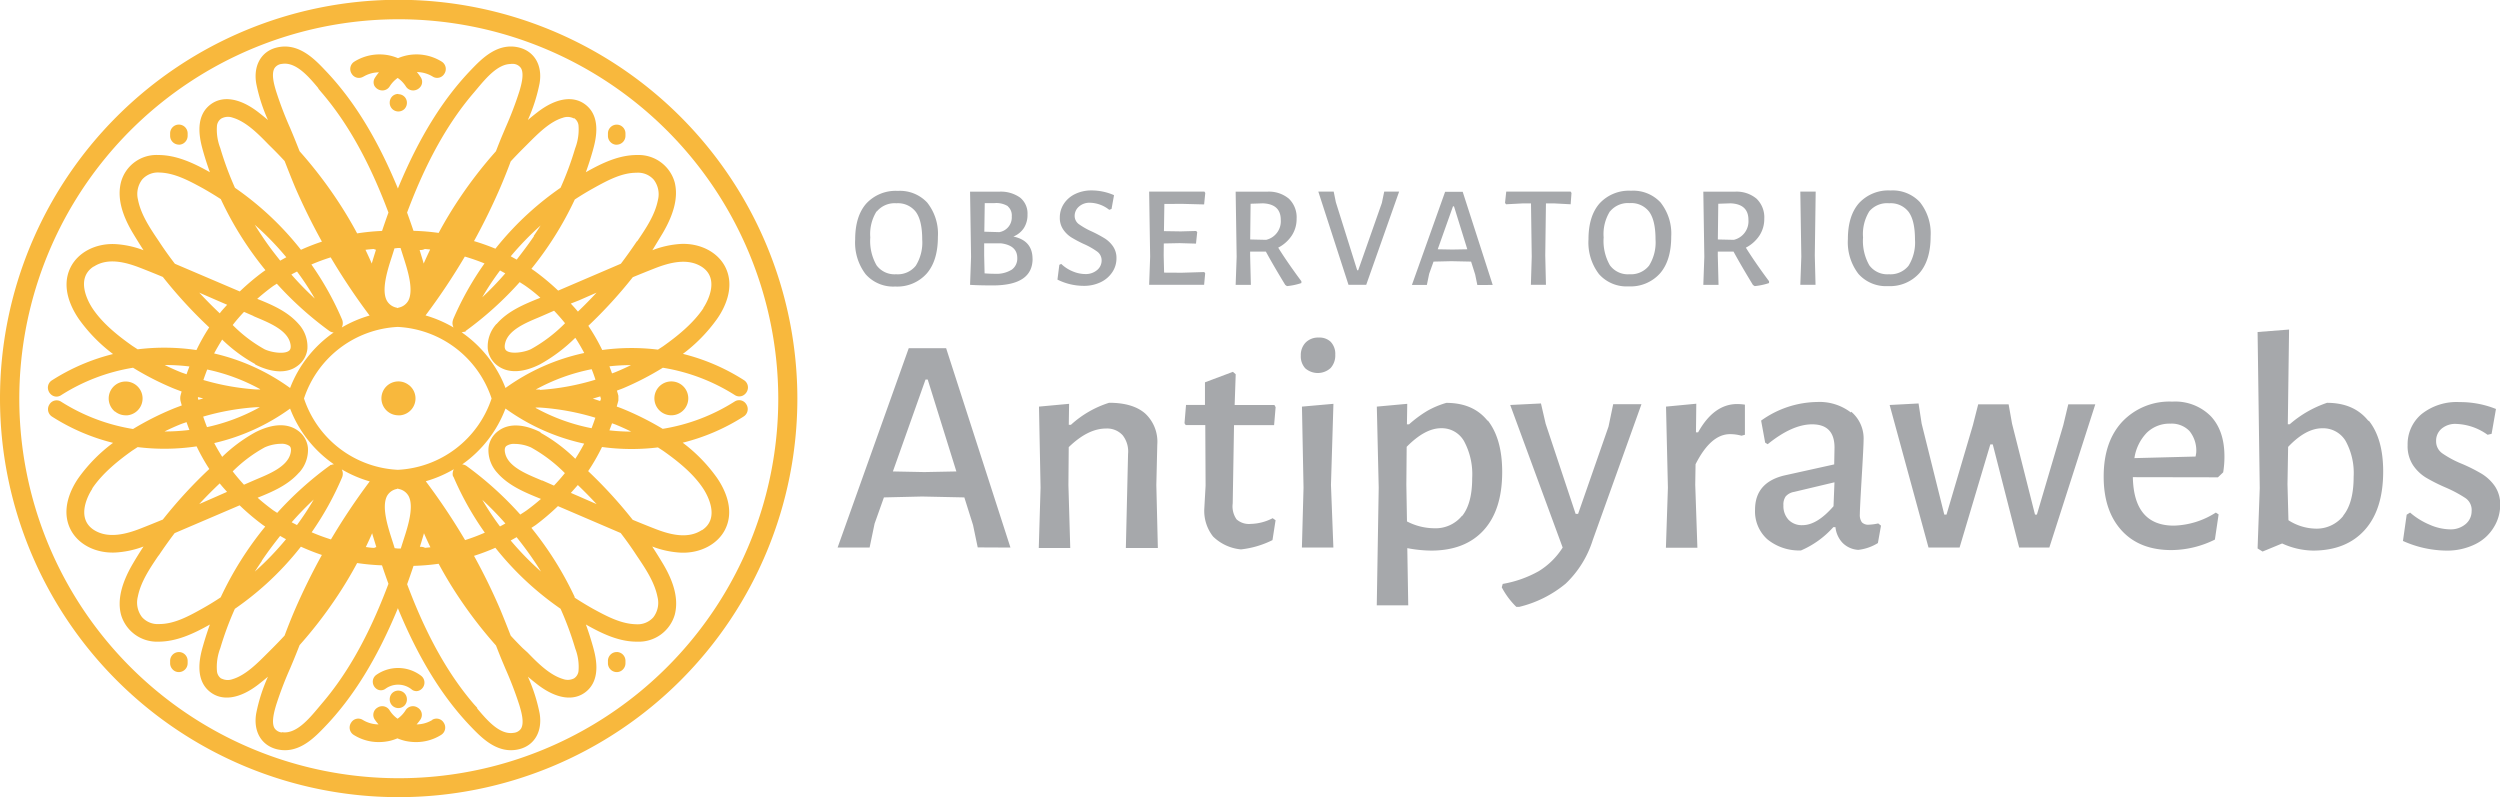 <svg id="Layer_1" data-name="Layer 1" xmlns="http://www.w3.org/2000/svg" viewBox="0 0 476.57 152"><defs><style>.cls-1{fill:#f8b83d}.cls-2{fill:#a6a8ab}</style></defs><title>logo-header</title><path class="cls-1" d="M39.7 30.62h.07a1.59 1.59 0 0 0 1.11-.46 1.69 1.69 0 0 0 .53-1.21v-.49a1.68 1.68 0 0 0-1.63-1.67 1.64 1.64 0 0 0-1.18.45 1.69 1.69 0 0 0-.53 1.21v.49a1.68 1.68 0 0 0 1.63 1.67m41.87-7.18zm0-2.48a1.6 1.6 0 0 0-1.24.55 1.71 1.71 0 0 0-.4 1.12 1.65 1.65 0 0 0 2.88 1.12 1.7 1.7 0 0 0 .4-1.12A1.62 1.62 0 0 0 81.57 21" transform="translate(-5.64 -3.04)"/><path class="cls-1" d="M127 49.1q-1.44 2.15-3 4.21l-.3.13-11.66 5a45.8 45.8 0 0 0-4.24-3.56c-.28-.21-.57-.4-.86-.6a64.22 64.22 0 0 0 8.27-13.21q1.68-1.11 3.46-2.1c2.9-1.62 5.52-3 8.31-3a4 4 0 0 1 3.28 1.32 4.55 4.55 0 0 1 .8 3.88c-.55 2.82-2.25 5.35-3.91 7.8zm-5.19 23.77a38 38 0 0 1 4-.23h.12q-1.52.75-3.07 1.38l-.55.2c-.16-.46-.33-.91-.5-1.35m0 12.21c.17-.45.34-.9.5-1.35l.59.21q1.56.63 3.07 1.38a38.55 38.55 0 0 1-4.15-.24m-6.6 31.82a64.18 64.18 0 0 0-8.28-13.23c.29-.2.59-.38.87-.58a45.25 45.25 0 0 0 4.19-3.57l11.66 5 .3.13q1.59 2.06 3 4.22l.12.18c1.65 2.44 3.35 5 3.9 7.79a4.55 4.55 0 0 1-.8 3.88 4 4 0 0 1-3.28 1.32c-2.79-.06-5.42-1.41-8.31-3q-1.77-1-3.45-2.1m-9.85 9.66q-1.17-1.16-2.29-2.38c-.65-1.67-1.31-3.33-2-5Q98.76 114 96 109a41.74 41.74 0 0 0 4.07-1.54 57.81 57.81 0 0 0 6.43 6.87 58.59 58.59 0 0 0 6 4.76 60 60 0 0 1 2.8 7.58 9.7 9.7 0 0 1 .62 4.31 1.92 1.92 0 0 1-.84 1.37 2.63 2.63 0 0 1-2.11.13c-2.52-.75-4.78-3-6.77-5.06zm-57.47 5.8A1.91 1.91 0 0 1 47 131a10 10 0 0 1 .64-4.42 59.58 59.58 0 0 1 2.77-7.48 58.51 58.51 0 0 0 6-4.76 57.62 57.62 0 0 0 6.59-7.09 41.24 41.24 0 0 0 4 1.58q-2.8 5.07-5.11 10.37c-.71 1.65-1.37 3.31-2 5q-1.12 1.21-2.29 2.38l-.87.87c-2 2-4.25 4.31-6.77 5.06a2.64 2.64 0 0 1-2.11-.13m-11.92-23.5q1.44-2.15 3-4.21l.3-.13 12.09-5.17a45.32 45.32 0 0 0 4.42 3.74l.46.31a64.16 64.16 0 0 0-8.49 13.49Q46.08 118 44.3 119c-2.89 1.63-5.52 3-8.31 3a4 4 0 0 1-3.28-1.32 4.55 4.55 0 0 1-.8-3.88c.55-2.82 2.25-5.35 3.9-7.79zM41.76 85a38.13 38.13 0 0 1-4.63.29H37q1.51-.75 3.07-1.38c.37-.15.75-.26 1.13-.4.17.51.36 1 .55 1.5m0-12.11c-.19.5-.38 1-.55 1.49-.36-.14-.74-.25-1.1-.39q-1.56-.63-3.07-1.38a38.5 38.5 0 0 1 4.72.28m6-31.86a64.18 64.18 0 0 0 8.49 13.5l-.46.32a45.7 45.7 0 0 0-4.43 3.74l-12.07-5.15-.3-.13q-1.59-2.06-3-4.21l-.12-.18c-1.65-2.44-3.36-5-3.91-7.8a4.55 4.55 0 0 1 .8-3.88A4 4 0 0 1 36 35.93c2.79.06 5.41 1.41 8.31 3q1.77 1 3.45 2.09m9.85-9.66q1.17 1.16 2.29 2.38c.65 1.67 1.31 3.34 2 5q2.3 5.29 5.11 10.36a41.36 41.36 0 0 0-4 1.56 57.85 57.85 0 0 0-6.58-7.06 58.85 58.85 0 0 0-6-4.76 60.09 60.09 0 0 1-2.8-7.58A9.69 9.69 0 0 1 47 27a1.91 1.91 0 0 1 .84-1.37 2.65 2.65 0 0 1 2.16-.16c2.52.75 4.78 3 6.77 5.06zm57.47-5.8a1.91 1.91 0 0 1 .84 1.37 10 10 0 0 1-.65 4.42 59.23 59.23 0 0 1-2.77 7.48 58.67 58.67 0 0 0-6 4.76 57.79 57.79 0 0 0-6.42 6.86A41.51 41.51 0 0 0 96 49q2.75-5 5-10.2c.71-1.65 1.37-3.31 2-5q1.12-1.21 2.29-2.38l.87-.87c2-2 4.25-4.31 6.77-5.06a2.64 2.64 0 0 1 2.11.13m-6.47 51.68h-.81a36.76 36.76 0 0 1 10.67-3.88c.26.65.5 1.31.72 2a46.67 46.67 0 0 1-10.59 1.95m10 1.68c.51-.14 1-.29 1.52-.45 0 .13.07.26.1.4s-.09.33-.13.49l-1.49-.49m-10.8 1.73h.8a46.58 46.58 0 0 1 10.57 1.94c-.22.66-.46 1.32-.72 2a36.73 36.73 0 0 1-10.65-3.86M103 106.07l1.12-.63c1.14 1.43 2.25 2.9 3.3 4.47q.69 1 1.34 2.08a55.88 55.88 0 0 1-5.77-5.92m-47.43 3.84c1.12-1.66 2.29-3.21 3.48-4.71.37.22.75.42 1.12.63a55.53 55.53 0 0 1-5.94 6.17q.64-1 1.32-2m-1.16-29.34h.8a36.66 36.66 0 0 1-10.08 3.8c-.26-.66-.5-1.33-.73-2a46.65 46.65 0 0 1 10-1.79M44.38 79l-.93.26c0-.11-.06-.21-.08-.31s0-.14.06-.21l1 .27m10.79-1.73h-.81a46.64 46.64 0 0 1-10-1.8q.34-1 .73-2a36.56 36.56 0 0 1 10.1 3.75m5-25.16c-.4.22-.79.43-1.18.66-1.19-1.49-2.36-3-3.47-4.7q-.72-1.06-1.38-2.14a55.84 55.84 0 0 1 6 6.18m47.21-4c-1.06 1.57-2.16 3-3.28 4.46L103 51.9a55.8 55.8 0 0 1 5.7-5.88q-.64 1-1.32 2m8.38 14.37c-.41-.51-.87-1-1.31-1.48l1.55-.61 3.36-1.47a85.856 85.856 0 0 1-3.54 3.6m0 33.1a86.44 86.44 0 0 1 3.55 3.61l-3.38-1.48-1.53-.66c.44-.49.9-1 1.31-1.48m-68.25-.34c.44.56.93 1.09 1.4 1.62l-1.92.85-3.38 1.48c1.25-1.36 2.56-2.67 3.9-3.94m0-32.43a84.838 84.838 0 0 1-3.89-3.93L47 60.3l1.94.84c-.48.54-1 1.07-1.4 1.62m50-3a53.2 53.2 0 0 1 3.42-5.16l1 .55a59.73 59.73 0 0 1-4.45 4.62m-10.68 35a23.23 23.23 0 0 0 5.33-2.29 1.84 1.84 0 0 0-.16 1.39h.06a57.72 57.72 0 0 0 6 10.71A38.63 38.63 0 0 1 94.3 106a121.71 121.71 0 0 0-7.48-11.2M70.87 94a1.83 1.83 0 0 0-.08-1.48 23.21 23.21 0 0 0 5.33 2.29 121.84 121.84 0 0 0-7.39 11.06 38.28 38.28 0 0 1-3.68-1.36A57.74 57.74 0 0 0 70.87 94m5.26-30.82a23.21 23.21 0 0 0-5.34 2.29 1.83 1.83 0 0 0 .08-1.47A57.72 57.72 0 0 0 65 53.46a38.11 38.11 0 0 1 3.68-1.36 122 122 0 0 0 7.4 11.07m15.94.8a1.83 1.83 0 0 0 .08 1.5 23.25 23.25 0 0 0-5.34-2.3 122 122 0 0 0 7.49-11.22A38.43 38.43 0 0 1 98 53.26a57.75 57.75 0 0 0-6 10.71m-11.12 43.58l-.28-.89-.27-.85c-.75-2.33-2-6.23-.89-8.26a2.73 2.73 0 0 1 1.85-1.3 1.85 1.85 0 0 0 .17-.08 1.74 1.74 0 0 0 .19.08 2.73 2.73 0 0 1 1.85 1.3c1.13 2-.13 5.93-.89 8.26l-.27.85-.3.95h-.4c-.25 0-.5-.05-.76-.07m.78-57.22H82l.3.95.27.85c.75 2.33 2 6.23.89 8.26a2.73 2.73 0 0 1-1.85 1.31 1.58 1.58 0 0 0-.18.08 1.74 1.74 0 0 0-.18-.08 2.73 2.73 0 0 1-1.85-1.31c-1.12-2 .13-5.93.89-8.26l.27-.85.28-.89c.26 0 .51-.06.76-.07m-.11 42.29A19.88 19.88 0 0 1 63.59 79a19.88 19.88 0 0 1 17.87-13.64A19.9 19.9 0 0 1 99.35 79a19.88 19.88 0 0 1-17.86 13.6m6.15-42q-.64 1.33-1.23 2.68l-.08-.28c-.23-.79-.47-1.54-.7-2.31a1.7 1.7 0 0 0 1-.19l1 .1m-10.74-.1a1.69 1.69 0 0 0 .42.15c-.24.78-.48 1.54-.72 2.34l-.08.29q-.58-1.32-1.2-2.62c.52-.07 1-.11 1.57-.16m-14.62 4.3a51.58 51.58 0 0 1 3.39 5.15 59 59 0 0 1-4.47-4.58c.35-.2.72-.38 1.08-.57m-8 17.71c3.27 1.65 6.14 1.75 8.09.28a4.61 4.61 0 0 0 1.89-3.26 6.39 6.39 0 0 0-1.66-4.71c-2.09-2.39-5-3.65-7.91-4.81.92-.81 1.88-1.59 2.9-2.34.27-.2.56-.36.84-.55a65.19 65.19 0 0 0 10 9 1.58 1.58 0 0 0 .84.3A22.85 22.85 0 0 0 60.94 77a39.94 39.94 0 0 0-14.48-6.58c.47-.9 1-1.78 1.53-2.65a29.34 29.34 0 0 0 6.31 4.68m-.37-9.16l.75.32c2.36 1 5.6 2.34 6.26 4.73.31 1.13-.07 1.44-.19 1.55-.87.73-3.4.34-4.68-.27A26.91 26.91 0 0 1 50 65q1-1.29 2.16-2.51l1.83.8m8.69 29.82a6.39 6.39 0 0 0 1.66-4.71 4.61 4.61 0 0 0-1.89-3.26c-2-1.47-4.82-1.37-8.09.28A29.25 29.25 0 0 0 48 90.13c-.54-.86-1.06-1.73-1.52-2.63a39.93 39.93 0 0 0 14.46-6.57 22.85 22.85 0 0 0 8.36 10.62 1.51 1.51 0 0 0-.62.17l-.08-.08-.07.17h-.05a65.09 65.09 0 0 0-10 9c-.28-.19-.57-.36-.84-.55-1-.75-2-1.53-2.89-2.34 2.89-1.16 5.82-2.42 7.91-4.81M50 92.9a26.87 26.87 0 0 1 6.12-4.59 7.88 7.88 0 0 1 3.1-.67 2.56 2.56 0 0 1 1.58.4c.13.1.5.42.19 1.55-.66 2.39-3.9 3.74-6.26 4.73l-.75.32-1.83.8Q51 94.2 50 92.9m11.24 9.7a59.37 59.37 0 0 1 4.21-4.34 52.78 52.78 0 0 1-3.2 4.87c-.33-.18-.68-.34-1-.53m14.13 4.71q.63-1.3 1.2-2.62l.08.29c.24.8.48 1.57.72 2.35a1.64 1.64 0 0 0-.4.15c-.53 0-1.07-.09-1.6-.16m11.3.16a1.65 1.65 0 0 0-1-.19c.24-.77.47-1.52.7-2.31l.08-.29q.59 1.35 1.23 2.68l-1 .1m14.25-4.09a52.79 52.79 0 0 1-3.36-5.06 59.87 59.87 0 0 1 4.4 4.51l-1 .55m7.76-17.92c-3.27-1.65-6.14-1.75-8.09-.28a4.62 4.62 0 0 0-1.89 3.26 6.39 6.39 0 0 0 1.66 4.71c2.19 2.51 5.31 3.77 8.34 5q-1.29 1.13-2.71 2.17c-.4.29-.82.54-1.23.81a65.15 65.15 0 0 0-10.24-9.26 1.61 1.61 0 0 0-.84-.3A22.85 22.85 0 0 0 102 80.92a40 40 0 0 0 15 6.69q-.78 1.48-1.69 2.89a30.72 30.72 0 0 0-6.69-5m.37 9.16l-.75-.32c-2.36-1-5.6-2.34-6.26-4.73-.31-1.13.07-1.44.19-1.55a2.55 2.55 0 0 1 1.59-.4 7.88 7.88 0 0 1 3.1.67 28.48 28.48 0 0 1 6.46 4.9c-.65.82-1.35 1.61-2.08 2.38l-2.27-1m-8.69-29.82a6.39 6.39 0 0 0-1.66 4.71 4.62 4.62 0 0 0 1.89 3.26c2 1.47 4.83 1.37 8.09-.28a30.77 30.77 0 0 0 6.71-5.05q.92 1.41 1.7 2.9A40 40 0 0 0 102 77a22.86 22.86 0 0 0-8.37-10.62 1.51 1.51 0 0 0 .55-.13l.12.12.1-.24.07-.05a65.07 65.07 0 0 0 10.24-9.26c.41.28.83.52 1.23.81q1.42 1 2.71 2.17c-3 1.21-6.15 2.47-8.34 5m13-.1a28.5 28.5 0 0 1-6.46 4.9c-1.28.62-3.81 1-4.69.27-.12-.1-.5-.42-.19-1.55.66-2.39 3.9-3.74 6.26-4.73l.75-.32 2.28-1c.73.77 1.43 1.56 2.08 2.37M103 15.22a3.35 3.35 0 0 1 .54 0 1.89 1.89 0 0 1 1.4.79c.71 1.13 0 3.43-.28 4.41a69 69 0 0 1-2.67 7l-.42 1c-.49 1.14-.94 2.29-1.39 3.45a83 83 0 0 0-6.81 8.77 78.05 78.05 0 0 0-4.11 6.8 42.74 42.74 0 0 0-4.8-.4q-.6-1.78-1.22-3.48c.36-.95.72-1.88 1.09-2.8 3.35-8.3 7.17-14.87 11.66-20.09l.63-.75c1.68-2 3.93-4.68 6.39-4.68m-36.7 4.68l.63.75c4.49 5.23 8.31 11.8 11.66 20.09.37.91.73 1.85 1.09 2.8q-.62 1.71-1.22 3.5a42.77 42.77 0 0 0-4.75.47 77.6 77.6 0 0 0-4.16-6.89 82.87 82.87 0 0 0-6.81-8.77c-.45-1.15-.91-2.3-1.39-3.45l-.42-1a68.74 68.74 0 0 1-2.67-7c-.3-1-1-3.27-.28-4.41a1.89 1.89 0 0 1 1.4-.79c2.68-.44 5.14 2.49 6.94 4.64m-42.81 34c2.73-1.78 6.19-.8 8.89.25q2.13.83 4.27 1.72a87.9 87.9 0 0 0 8.84 9.62 37.53 37.53 0 0 0-2.43 4.32 41.67 41.67 0 0 0-11.21-.14l-1-.65c-2.54-1.79-5.71-4.24-7.68-7.27-.58-.9-3.32-5.5.27-7.85m-.27 42.33c2-3 5.15-5.48 7.68-7.27l1-.65a41.6 41.6 0 0 0 11.24-.14 37.84 37.84 0 0 0 2.42 4.31 88.16 88.16 0 0 0-8.86 9.64q-2.13.88-4.27 1.72c-2.7 1.05-6.16 2-8.89.25-3.59-2.35-.86-7-.27-7.85m36.14 46.47a1.89 1.89 0 0 1-1.4-.79c-.71-1.13 0-3.43.28-4.41a68.67 68.67 0 0 1 2.67-7l.42-1c.48-1.14.94-2.29 1.39-3.45a83 83 0 0 0 6.81-8.77 77.71 77.71 0 0 0 4.16-6.88 42.64 42.64 0 0 0 4.74.44q.6 1.8 1.23 3.52-.53 1.42-1.09 2.8c-3.35 8.3-7.17 14.87-11.66 20.09l-.63.75c-1.8 2.15-4.27 5.09-6.94 4.64m37.24-4.64l-.61-.67c-4.49-5.22-8.31-11.8-11.66-20.09q-.55-1.37-1.09-2.8.62-1.71 1.22-3.5a42.71 42.71 0 0 0 4.79-.4 78 78 0 0 0 4.12 6.81 83.08 83.08 0 0 0 6.81 8.77c.45 1.15.9 2.31 1.39 3.45l.42 1a68.92 68.92 0 0 1 2.67 7c.29 1 1 3.27.28 4.41a1.89 1.89 0 0 1-1.4.79c-2.68.44-5.14-2.5-6.94-4.64m42.8-34c-2.72 1.78-6.19.8-8.89-.25q-2.13-.83-4.27-1.72a87.8 87.8 0 0 0-8.49-9.28 37.91 37.91 0 0 0 2.64-4.6 41.62 41.62 0 0 0 10.66.08l1 .65c2.54 1.79 5.71 4.24 7.68 7.27.58.9 3.32 5.5-.27 7.85m.27-42.33c-2 3-5.14 5.47-7.68 7.27l-1 .65a41.57 41.57 0 0 0-10.62.07 37.39 37.39 0 0 0-2.65-4.61 87.64 87.64 0 0 0 8.48-9.27q2.13-.88 4.27-1.72c2.71-1.05 6.17-2 8.89-.25 3.59 2.35.86 7 .27 7.85m-12.54-29.17h-.1c-3.4 0-6.57 1.48-9.74 3.28q.72-2 1.31-4.07c.48-1.72 1.78-6.27-1.29-8.74-2.34-1.88-5.72-1.37-9.28 1.4q-.91.7-1.8 1.46a32 32 0 0 0 2.24-7c.57-3.36-.92-6-3.8-6.79-4.14-1.1-7.21 2.09-9.24 4.2-5.4 5.61-9.94 12.94-13.87 22.4l-.1.25-.1-.25c-3.93-9.47-8.47-16.8-13.87-22.4-2-2.11-5.11-5.29-9.24-4.2-2.87.76-4.36 3.43-3.8 6.79a32.11 32.11 0 0 0 2.24 7q-.9-.76-1.8-1.46c-3.56-2.77-6.95-3.28-9.28-1.4-3.07 2.47-1.78 7-1.3 8.74q.58 2.06 1.31 4.07c-3.2-1.81-6.44-3.28-9.84-3.28a7 7 0 0 0-7.11 5.19c-.69 2.73 0 5.89 2.25 9.66q1 1.67 2.05 3.3a17.91 17.91 0 0 0-5.43-1.17c-3.78-.16-7.1 1.62-8.5 4.48-1.88 3.84.24 7.85 1.66 9.89a30.37 30.37 0 0 0 6.46 6.59 39 39 0 0 0-11.63 5 1.64 1.64 0 0 0-.79 1.47 1.77 1.77 0 0 0 .93 1.47 1.55 1.55 0 0 0 1.58-.09A36.39 36.39 0 0 1 31 73.14 55.16 55.16 0 0 0 38.52 77c.58.24 1.16.45 1.74.67-.07.28-.16.55-.22.83a2.59 2.59 0 0 0 0 .9c.07.32.17.62.25.93-.59.22-1.19.44-1.77.68A55.39 55.39 0 0 0 31 84.82a36.44 36.44 0 0 1-13.7-5.2 1.58 1.58 0 0 0-2.23.51 1.67 1.67 0 0 0 .49 2.33 39 39 0 0 0 11.63 5A30.39 30.39 0 0 0 20.71 94c-1.43 2-3.54 6.05-1.66 9.89 1.4 2.86 4.71 4.62 8.5 4.48a17.94 17.94 0 0 0 5.45-1.15q-1.08 1.64-2.05 3.3c-2.2 3.77-2.94 6.93-2.25 9.66a7.13 7.13 0 0 0 7.11 5.18c3.42 0 6.64-1.46 9.84-3.27q-.72 2-1.31 4.07c-.49 1.71-1.78 6.27 1.3 8.74 2.33 1.88 5.72 1.37 9.28-1.4q.91-.71 1.8-1.46a32.1 32.1 0 0 0-2.24 7c-.57 3.36.92 6 3.8 6.79a6.54 6.54 0 0 0 1.68.22c3.3 0 5.82-2.61 7.56-4.42 5.4-5.61 9.94-12.94 13.87-22.4l.1-.26.1.26c3.93 9.47 8.48 16.8 13.88 22.4 1.75 1.81 4.26 4.42 7.56 4.42a6.54 6.54 0 0 0 1.68-.22c2.87-.76 4.36-3.43 3.8-6.79a32 32 0 0 0-2.24-7q.9.76 1.8 1.46c3.57 2.77 6.95 3.28 9.28 1.4 3.07-2.47 1.78-7 1.29-8.74q-.58-2.06-1.31-4.07c3.17 1.8 6.34 3.28 9.74 3.27h.1a7.13 7.13 0 0 0 7.11-5.18c.69-2.73 0-5.89-2.25-9.66q-1-1.67-2.06-3.3a17.94 17.94 0 0 0 5.43 1.17c3.75.16 7.1-1.62 8.5-4.48 1.88-3.84-.23-7.85-1.66-9.89a30.35 30.35 0 0 0-6.46-6.59 39 39 0 0 0 11.63-5 1.67 1.67 0 0 0 .49-2.33 1.58 1.58 0 0 0-2.23-.51 36.4 36.4 0 0 1-13.7 5.2 55.45 55.45 0 0 0-7.55-3.79c-.4-.17-.81-.31-1.21-.46.1-.39.22-.76.31-1.14a1.72 1.72 0 0 0 0-.2 1.68 1.68 0 0 0 0-.25 64.23 64.23 0 0 0 0-.45c-.08-.36-.19-.69-.28-1 .4-.15.8-.29 1.19-.45a55.34 55.34 0 0 0 7.57-3.91 36.43 36.43 0 0 1 13.7 5.2 1.55 1.55 0 0 0 1.59.09 1.77 1.77 0 0 0 .93-1.47 1.64 1.64 0 0 0-.77-1.46 39 39 0 0 0-11.63-5 30.34 30.34 0 0 0 6.46-6.59c1.43-2 3.54-6.05 1.66-9.89-1.4-2.86-4.74-4.64-8.5-4.48a17.91 17.91 0 0 0-5.44 1.2q1-1.64 2-3.3c2.2-3.77 2.94-6.93 2.25-9.66a7.13 7.13 0 0 0-7.11-5.19" transform="translate(-5.64 -3.04)"/><path class="cls-1" d="M123.17 30.62h.07a1.69 1.69 0 0 0 1.63-1.67v-.49a1.69 1.69 0 0 0-.53-1.21 1.64 1.64 0 0 0-1.18-.45 1.68 1.68 0 0 0-1.63 1.67v.49a1.69 1.69 0 0 0 .53 1.21 1.6 1.6 0 0 0 1.11.46M74.88 17.68a5.8 5.8 0 0 1 3-.85 8.78 8.78 0 0 0-.74 1 1.56 1.56 0 0 0-.14 1.54 1.77 1.77 0 0 0 1.48.91h.06a1.63 1.63 0 0 0 1.39-.78 5.6 5.6 0 0 1 1.52-1.6A5.59 5.59 0 0 1 83 19.5a1.63 1.63 0 0 0 1.39.78h.06a1.77 1.77 0 0 0 1.48-.91 1.56 1.56 0 0 0-.08-1.59 8.8 8.8 0 0 0-.74-1 5.82 5.82 0 0 1 3 .85 1.59 1.59 0 0 0 2.23-.52 1.65 1.65 0 0 0-.51-2.33 9.08 9.08 0 0 0-6.9-1.12 9.48 9.48 0 0 0-1.42.47 9.47 9.47 0 0 0-1.41-.47 9.08 9.08 0 0 0-6.9 1.12 1.65 1.65 0 0 0-.51 2.33 1.59 1.59 0 0 0 2.24.52m8.67 58.83a3.23 3.23 0 1 0-2 5.75h.35a3.23 3.23 0 0 0 1.69-5.73m47.46.47a3.23 3.23 0 1 0 4.54-.49 3.24 3.24 0 0 0-4.54.49M27.58 81.49a3.2 3.2 0 0 0 2 .72h.35a3.23 3.23 0 1 0-2.37-.7m12.14 45.83a1.68 1.68 0 0 0-1.63 1.66v.49a1.69 1.69 0 0 0 .53 1.21 1.59 1.59 0 0 0 1.11.46h.07a1.69 1.69 0 0 0 1.63-1.67V129a1.69 1.69 0 0 0-.53-1.21 1.64 1.64 0 0 0-1.17-.45m48.35 12.94a5.83 5.83 0 0 1-3 .85 8.67 8.67 0 0 0 .74-.95 1.59 1.59 0 0 0-.53-2.24 1.64 1.64 0 0 0-2.32.51 5.61 5.61 0 0 1-1.52 1.6 5.61 5.61 0 0 1-1.52-1.6 1.64 1.64 0 0 0-2.32-.51 1.59 1.59 0 0 0-.53 2.24 8.67 8.67 0 0 0 .74.95 5.83 5.83 0 0 1-3-.85 1.59 1.59 0 0 0-2.23.53 1.65 1.65 0 0 0 .51 2.33 8.91 8.91 0 0 0 4.77 1.36 9.51 9.51 0 0 0 2.13-.24 9.39 9.39 0 0 0 1.42-.47 9.39 9.39 0 0 0 1.42.47 9.5 9.5 0 0 0 2.13.24 8.93 8.93 0 0 0 4.77-1.36 1.65 1.65 0 0 0 .51-2.33 1.59 1.59 0 0 0-2.23-.53" transform="translate(-5.64 -3.04)"/><path class="cls-1" d="M81.57 135.54zm-1.24-.3a1.71 1.71 0 0 0-.4 1.12 1.65 1.65 0 0 0 2.88 1.11 1.7 1.7 0 0 0 .4-1.12 1.65 1.65 0 0 0-2.88-1.11m42.91-7.9a1.64 1.64 0 0 0-1.18.45 1.69 1.69 0 0 0-.53 1.21v.49a1.69 1.69 0 0 0 1.63 1.67h.07a1.59 1.59 0 0 0 1.11-.46 1.69 1.69 0 0 0 .53-1.21V129a1.68 1.68 0 0 0-1.63-1.67" transform="translate(-5.64 -3.04)"/><path class="cls-1" d="M154 79A72.34 72.34 0 1 1 81.64 6.71 72.42 72.42 0 0 1 154 79M81.64 3a76 76 0 1 0 76 76 76.09 76.09 0 0 0-76-76" transform="translate(-5.64 -3.04)"/><path class="cls-1" d="M78.62 133.64l6.38 1.15a1.4 1.4 0 0 0 .54-.11 1.66 1.66 0 0 0 1-1.32 1.63 1.63 0 0 0-.64-1.51 7.23 7.23 0 0 0-8.51-.17 1.59 1.59 0 0 0-.68 1.45 1.67 1.67 0 0 0 .93 1.36 1.46 1.46 0 0 0 1.48-.15 4.11 4.11 0 0 1 5 .13 1.49 1.49 0 0 0 .9.32" transform="translate(-5.64 -3.04)"/><path class="cls-2" d="M172.76 43.3a8.17 8.17 0 0 0-1.22 5 9.31 9.31 0 0 0 1.2 5.32 4.24 4.24 0 0 0 3.72 1.7 4.4 4.4 0 0 0 3.75-1.62 8.35 8.35 0 0 0 1.23-5q0-3.59-1.2-5.25a4.29 4.29 0 0 0-3.72-1.66 4.43 4.43 0 0 0-3.76 1.59m9.67-1.67a9.54 9.54 0 0 1 2 6.47q0 4.54-2.13 7a7.52 7.52 0 0 1-6 2.48 7 7 0 0 1-5.64-2.34 9.91 9.91 0 0 1-2-6.62q0-4.45 2.12-6.86a7.61 7.61 0 0 1 6-2.41 7.1 7.1 0 0 1 5.65 2.27m15.33.64a4.17 4.17 0 0 0-2.52-.58h-1.88l-.08 5.45 2.85.08a2.84 2.84 0 0 0 2.38-3 2.27 2.27 0 0 0-.75-1.91m.69 12.11a2.6 2.6 0 0 0 1.11-2.27q0-2.38-3.07-2.79h-3.24v2.32l.08 3.4c.72.06 1.38.08 2 .08a5.45 5.45 0 0 0 3.15-.77m4-2.1q0 5.09-7.6 5.09-2.63 0-4.32-.11l.19-5.34-.19-12.42h5.53a6.33 6.33 0 0 1 4 1.12 3.89 3.89 0 0 1 1.42 3.25 4.59 4.59 0 0 1-.69 2.56 4.33 4.33 0 0 1-2 1.62q3.65.77 3.65 4.26M218 40.27l-.47 2.6-.44.17a6.09 6.09 0 0 0-3.63-1.35 3 3 0 0 0-2.16.75 2.32 2.32 0 0 0-.8 1.74 1.94 1.94 0 0 0 .8 1.59 14.12 14.12 0 0 0 2.52 1.42 25.2 25.2 0 0 1 2.42 1.3 5.47 5.47 0 0 1 1.57 1.51 3.9 3.9 0 0 1 .66 2.28 4.71 4.71 0 0 1-.79 2.64 5.5 5.5 0 0 1-2.21 1.91 7.25 7.25 0 0 1-3.25.7 11.23 11.23 0 0 1-5-1.19l.36-2.82.36-.17a7 7 0 0 0 2.26 1.45 6.29 6.29 0 0 0 2.28.48 3.33 3.33 0 0 0 2.3-.76 2.35 2.35 0 0 0 .86-1.81 2.06 2.06 0 0 0-.83-1.7 13.92 13.92 0 0 0-2.55-1.45 23.48 23.48 0 0 1-2.38-1.26 5.27 5.27 0 0 1-1.56-1.51 3.88 3.88 0 0 1-.65-2.27 4.72 4.72 0 0 1 .77-2.63 5.31 5.31 0 0 1 2.16-1.87 7.11 7.11 0 0 1 3.15-.68 10.75 10.75 0 0 1 4.2.88" transform="translate(-5.64 -3.04)"/><path class="cls-2" d="M229.74 52.1l-.2 2.19h-10.48l.19-5.34-.19-12.42h10.54l.16.25-.22 2.19-4.2-.11-3.38.02-.08 5.18 3.21.05 2.93-.08.2.22-.23 2.19-3.12-.09-3.02.06-.02 2.29.08 3.27 3.37.02 4.29-.13.17.24z"/><path class="cls-2" d="M247 48.76a3.63 3.63 0 0 0 2.79-3.81q0-3-3.4-3.15l-2.35.08-.08 6.81zm6.72 7.91V57a12.37 12.37 0 0 1-2.74.58l-.33-.22q-2.29-3.76-3.7-6.36h-3v.75l.14 5.59h-2.9l.19-5.34-.19-12.42h6a5.92 5.92 0 0 1 4.15 1.34 4.93 4.93 0 0 1 1.47 3.83 5.74 5.74 0 0 1-.92 3.19 6.86 6.86 0 0 1-2.59 2.31q1.88 3 4.45 6.44" transform="translate(-5.64 -3.04)"/><path class="cls-2" d="M257.06 54.29l-5.75-17.76h2.93l.41 2.02 4.07 12.97h.19l4.51-12.83.45-2.16h2.84l-6.27 17.76h-3.38z"/><path class="cls-2" d="M282.81 42.37h-.19l-2.91 8.19 2.79.05 2.85-.05zm4.45 15l-.41-2-.78-2.46-3.76-.08-3.4.08-.83 2.32-.44 2.13h-2.85l6.33-17.76h3.35l5.72 17.76z" transform="translate(-5.64 -3.04)"/><path class="cls-2" d="M299.41 38.94l-3.21-.17h-1.5l-.13 9.93.13 5.59h-2.87l.16-5.34-.14-10.18h-1.49l-3.26.17-.2-.25.23-2.16h12.28l.16.25-.16 2.16z"/><path class="cls-2" d="M312.56 43.3a8.17 8.17 0 0 0-1.22 5 9.31 9.31 0 0 0 1.2 5.32 4.24 4.24 0 0 0 3.72 1.7 4.4 4.4 0 0 0 3.74-1.65 8.35 8.35 0 0 0 1.23-5q0-3.59-1.2-5.25a4.29 4.29 0 0 0-3.72-1.66 4.43 4.43 0 0 0-3.76 1.59m9.67-1.67a9.54 9.54 0 0 1 2 6.47q0 4.54-2.13 7a7.52 7.52 0 0 1-6 2.48 7 7 0 0 1-5.64-2.34 9.91 9.91 0 0 1-2-6.62q0-4.45 2.12-6.86a7.61 7.61 0 0 1 6-2.41 7.1 7.1 0 0 1 5.65 2.27m13.93 7.09a3.63 3.63 0 0 0 2.79-3.81q0-3-3.4-3.15l-2.35.08-.08 6.81zm6.72 7.91V57a12.37 12.37 0 0 1-2.74.58l-.33-.22q-2.29-3.76-3.7-6.36h-3v.75l.14 5.59h-2.9l.19-5.34-.19-12.42h6a5.92 5.92 0 0 1 4.15 1.34 4.93 4.93 0 0 1 1.47 3.83 5.74 5.74 0 0 1-.92 3.19 6.86 6.86 0 0 1-2.59 2.31q1.88 3 4.45 6.44" transform="translate(-5.64 -3.04)"/><path class="cls-2" d="M346.09 54.29h-2.9l.19-5.34-.19-12.42h2.93l-.17 12.17.14 5.59z"/><path class="cls-2" d="M362 43.3a8.18 8.18 0 0 0-1.21 5 9.31 9.31 0 0 0 1.2 5.32 4.24 4.24 0 0 0 3.72 1.7 4.41 4.41 0 0 0 3.75-1.62 8.35 8.35 0 0 0 1.23-5q0-3.59-1.2-5.25a4.29 4.29 0 0 0-3.72-1.66A4.44 4.44 0 0 0 362 43.3m9.67-1.67a9.54 9.54 0 0 1 2 6.47q0 4.54-2.13 7a7.52 7.52 0 0 1-6 2.48 7 7 0 0 1-5.64-2.34 9.91 9.91 0 0 1-2-6.62q0-4.45 2.12-6.86a7.61 7.61 0 0 1 6-2.41 7.1 7.1 0 0 1 5.65 2.27M182.49 75.39h-.42l-6.22 17.52 6 .12 6.1-.12zm9.53 32l-.89-4.26-1.66-5.27-8.05-.17-7.28.17-1.78 5-.95 4.56h-6.1l13.56-38H186l12.26 38zM219.64 86a4 4 0 0 0-3.17-1.27q-3.44 0-7.1 3.55l-.06 7.22.35 12h-6L204 96l-.3-15.45 5.74-.53-.06 4h.41a19.45 19.45 0 0 1 7.28-4.2q4.56 0 6.9 2.07a7.34 7.34 0 0 1 2.28 5.92l-.18 7.7.29 12h-6.1l.42-17.94a5 5 0 0 0-1-3.52m28.53 15.75l.59.41-.59 3.79a17.78 17.78 0 0 1-6 1.77 8.75 8.75 0 0 1-5.33-2.46 7.9 7.9 0 0 1-1.66-5.42l.24-4.27-.06-11.55h-3.73l-.23-.35.29-3.49h3.61v-4.31l5.33-2 .53.47-.2 5.85h7.58l.23.41-.29 3.43h-7.64L240.63 99a4.31 4.31 0 0 0 .74 3.05 3.56 3.56 0 0 0 2.7.86 9.48 9.48 0 0 0 4.14-1.07m11.61 5.58h-6l.31-11.42-.3-15.45 6-.53-.47 15.45zm-.47-39.17a3.31 3.31 0 0 1 .83 2.4 3.56 3.56 0 0 1-.89 2.55 3.63 3.63 0 0 1-4.82.06 3.34 3.34 0 0 1-.86-2.43 3.42 3.42 0 0 1 .92-2.49 3.34 3.34 0 0 1 2.52-.95 3.07 3.07 0 0 1 2.31.86m25 33.16q1.93-2.4 1.92-7.25a13.28 13.28 0 0 0-1.54-7 4.87 4.87 0 0 0-4.38-2.49q-3.08 0-6.57 3.55l-.06 7.22.12 7a11.44 11.44 0 0 0 5.15 1.3 6.49 6.49 0 0 0 5.36-2.4m4.89-18.15Q292 86.7 292 93q0 7.23-3.52 11.1t-9.95 3.9a25.3 25.3 0 0 1-4.62-.47l.18 10.9h-6l.37-22.43-.36-15.45 5.8-.53-.06 3.91h.41a22.36 22.36 0 0 1 3.49-2.58 16.73 16.73 0 0 1 3.61-1.51q5.15 0 7.88 3.43M306 101h.47l5.8-16.64.89-4.27h5.39L309.26 106a19.54 19.54 0 0 1-5.15 8.29 21.89 21.89 0 0 1-8.88 4.44h-.53a14.72 14.72 0 0 1-2.78-3.73l.18-.65a21.44 21.44 0 0 0 6.87-2.43 14.17 14.17 0 0 0 4.56-4.5l-10-27.18 5.86-.29.89 3.85zm32.27-20.82v5.74l-.65.18a8.12 8.12 0 0 0-2.19-.3q-3.67 0-6.57 5.74l-.06 3.91.41 12h-6l.38-11.45-.36-15.45L329 80l-.06 5.45h.41q3-5.39 7.46-5.39a10.69 10.69 0 0 1 1.48.12m7.79 17.44a2.68 2.68 0 0 0-.47 1.75 3.83 3.83 0 0 0 1 2.78 3.5 3.5 0 0 0 2.63 1q2.78 0 5.92-3.61l.18-4.56-7.7 1.83a2.74 2.74 0 0 0-1.54.8m12.44-16.08a6.67 6.67 0 0 1 2.35 5.47q0 1.06-.36 7.11t-.35 6.93a2.42 2.42 0 0 0 .39 1.57 1.68 1.68 0 0 0 1.33.45 9.87 9.87 0 0 0 1.78-.24l.53.42-.59 3.32a9 9 0 0 1-3.73 1.3 4.59 4.59 0 0 1-3-1.33 5.11 5.11 0 0 1-1.36-3h-.41a17.54 17.54 0 0 1-6.16 4.44 9.57 9.57 0 0 1-6.42-2.13 7.14 7.14 0 0 1-2.34-5.63q0-5.27 5.74-6.57l9.35-2.07.06-3.2q0-4.44-4.27-4.44-3.79 0-8.47 3.79l-.48-.3-.77-4.2a18.71 18.71 0 0 1 10.66-3.55 9.84 9.84 0 0 1 6.45 2" transform="translate(-5.64 -3.04)"/><path class="cls-2" d="M370.64 98.1h.42l5.03-17.05 1.01-3.97h5.8l.65 3.67 4.38 17.35h.36l5.03-17.05.95-3.97h5.15l-8.76 27.3h-5.75l-5.03-19.66h-.47l-5.86 19.66h-5.92l-7.41-27.18 5.51-.29.59 3.84 4.32 17.35z"/><path class="cls-2" d="M423 85.19a4.7 4.7 0 0 0-3.61-1.39 6.21 6.21 0 0 0-4.5 1.72 8.81 8.81 0 0 0-2.37 4.85l11.66-.3.12-.71a5.91 5.91 0 0 0-1.3-4.17M412.22 94q.18 9.24 7.82 9.24a15.56 15.56 0 0 0 8-2.49l.53.35-.71 4.8a18.85 18.85 0 0 1-8.29 2q-6.1 0-9.51-3.76t-3.4-10.27q0-6.63 3.55-10.45a12.38 12.38 0 0 1 9.53-3.82 9.56 9.56 0 0 1 7.34 2.78q2.61 2.78 2.6 7.7a18 18 0 0 1-.24 3l-1 .95zm40.09 7.35q2-2.45 2-7.43a12.69 12.69 0 0 0-1.54-6.84 5 5 0 0 0-4.44-2.4q-3.14 0-6.51 3.55l-.12 7.11.18 6.87a9.91 9.91 0 0 0 5.09 1.6 6.5 6.5 0 0 0 5.39-2.46m4.86-18.09q2.72 3.43 2.72 9.65 0 7.22-3.49 11.13t-9.77 3.96a14.62 14.62 0 0 1-6-1.36l-3.73 1.54-.95-.59.41-11.49-.41-29.77 6-.47-.24 18.06h.36a21.09 21.09 0 0 1 7.11-4.09q5.15 0 7.88 3.43M481.44 81l-.83 4.74-.77.18a10.81 10.81 0 0 0-6-2.07 4 4 0 0 0-2.81.95 3 3 0 0 0-1 2.31 2.79 2.79 0 0 0 1.21 2.37 19.34 19.34 0 0 0 3.76 2 31.32 31.32 0 0 1 3.76 1.9 8.36 8.36 0 0 1 2.49 2.37 6.26 6.26 0 0 1 1 3.67 8.14 8.14 0 0 1-1.25 4.18 8.4 8.4 0 0 1-3.49 3.17A12.07 12.07 0 0 1 472 108a20.59 20.59 0 0 1-8.29-1.84l.71-5 .65-.41a13.86 13.86 0 0 0 3.79 2.34 10 10 0 0 0 3.79.86 4.39 4.39 0 0 0 3-1 3.19 3.19 0 0 0 1.15-2.46 2.74 2.74 0 0 0-1.16-2.49 24.1 24.1 0 0 0-3.73-2 33.54 33.54 0 0 1-3.79-1.9 8 8 0 0 1-2.52-2.43 6.65 6.65 0 0 1-1-3.79 7.48 7.48 0 0 1 2.63-5.88 10.74 10.74 0 0 1 7.28-2.31 18.34 18.34 0 0 1 6.93 1.31" transform="translate(-5.64 -3.04)"/></svg>